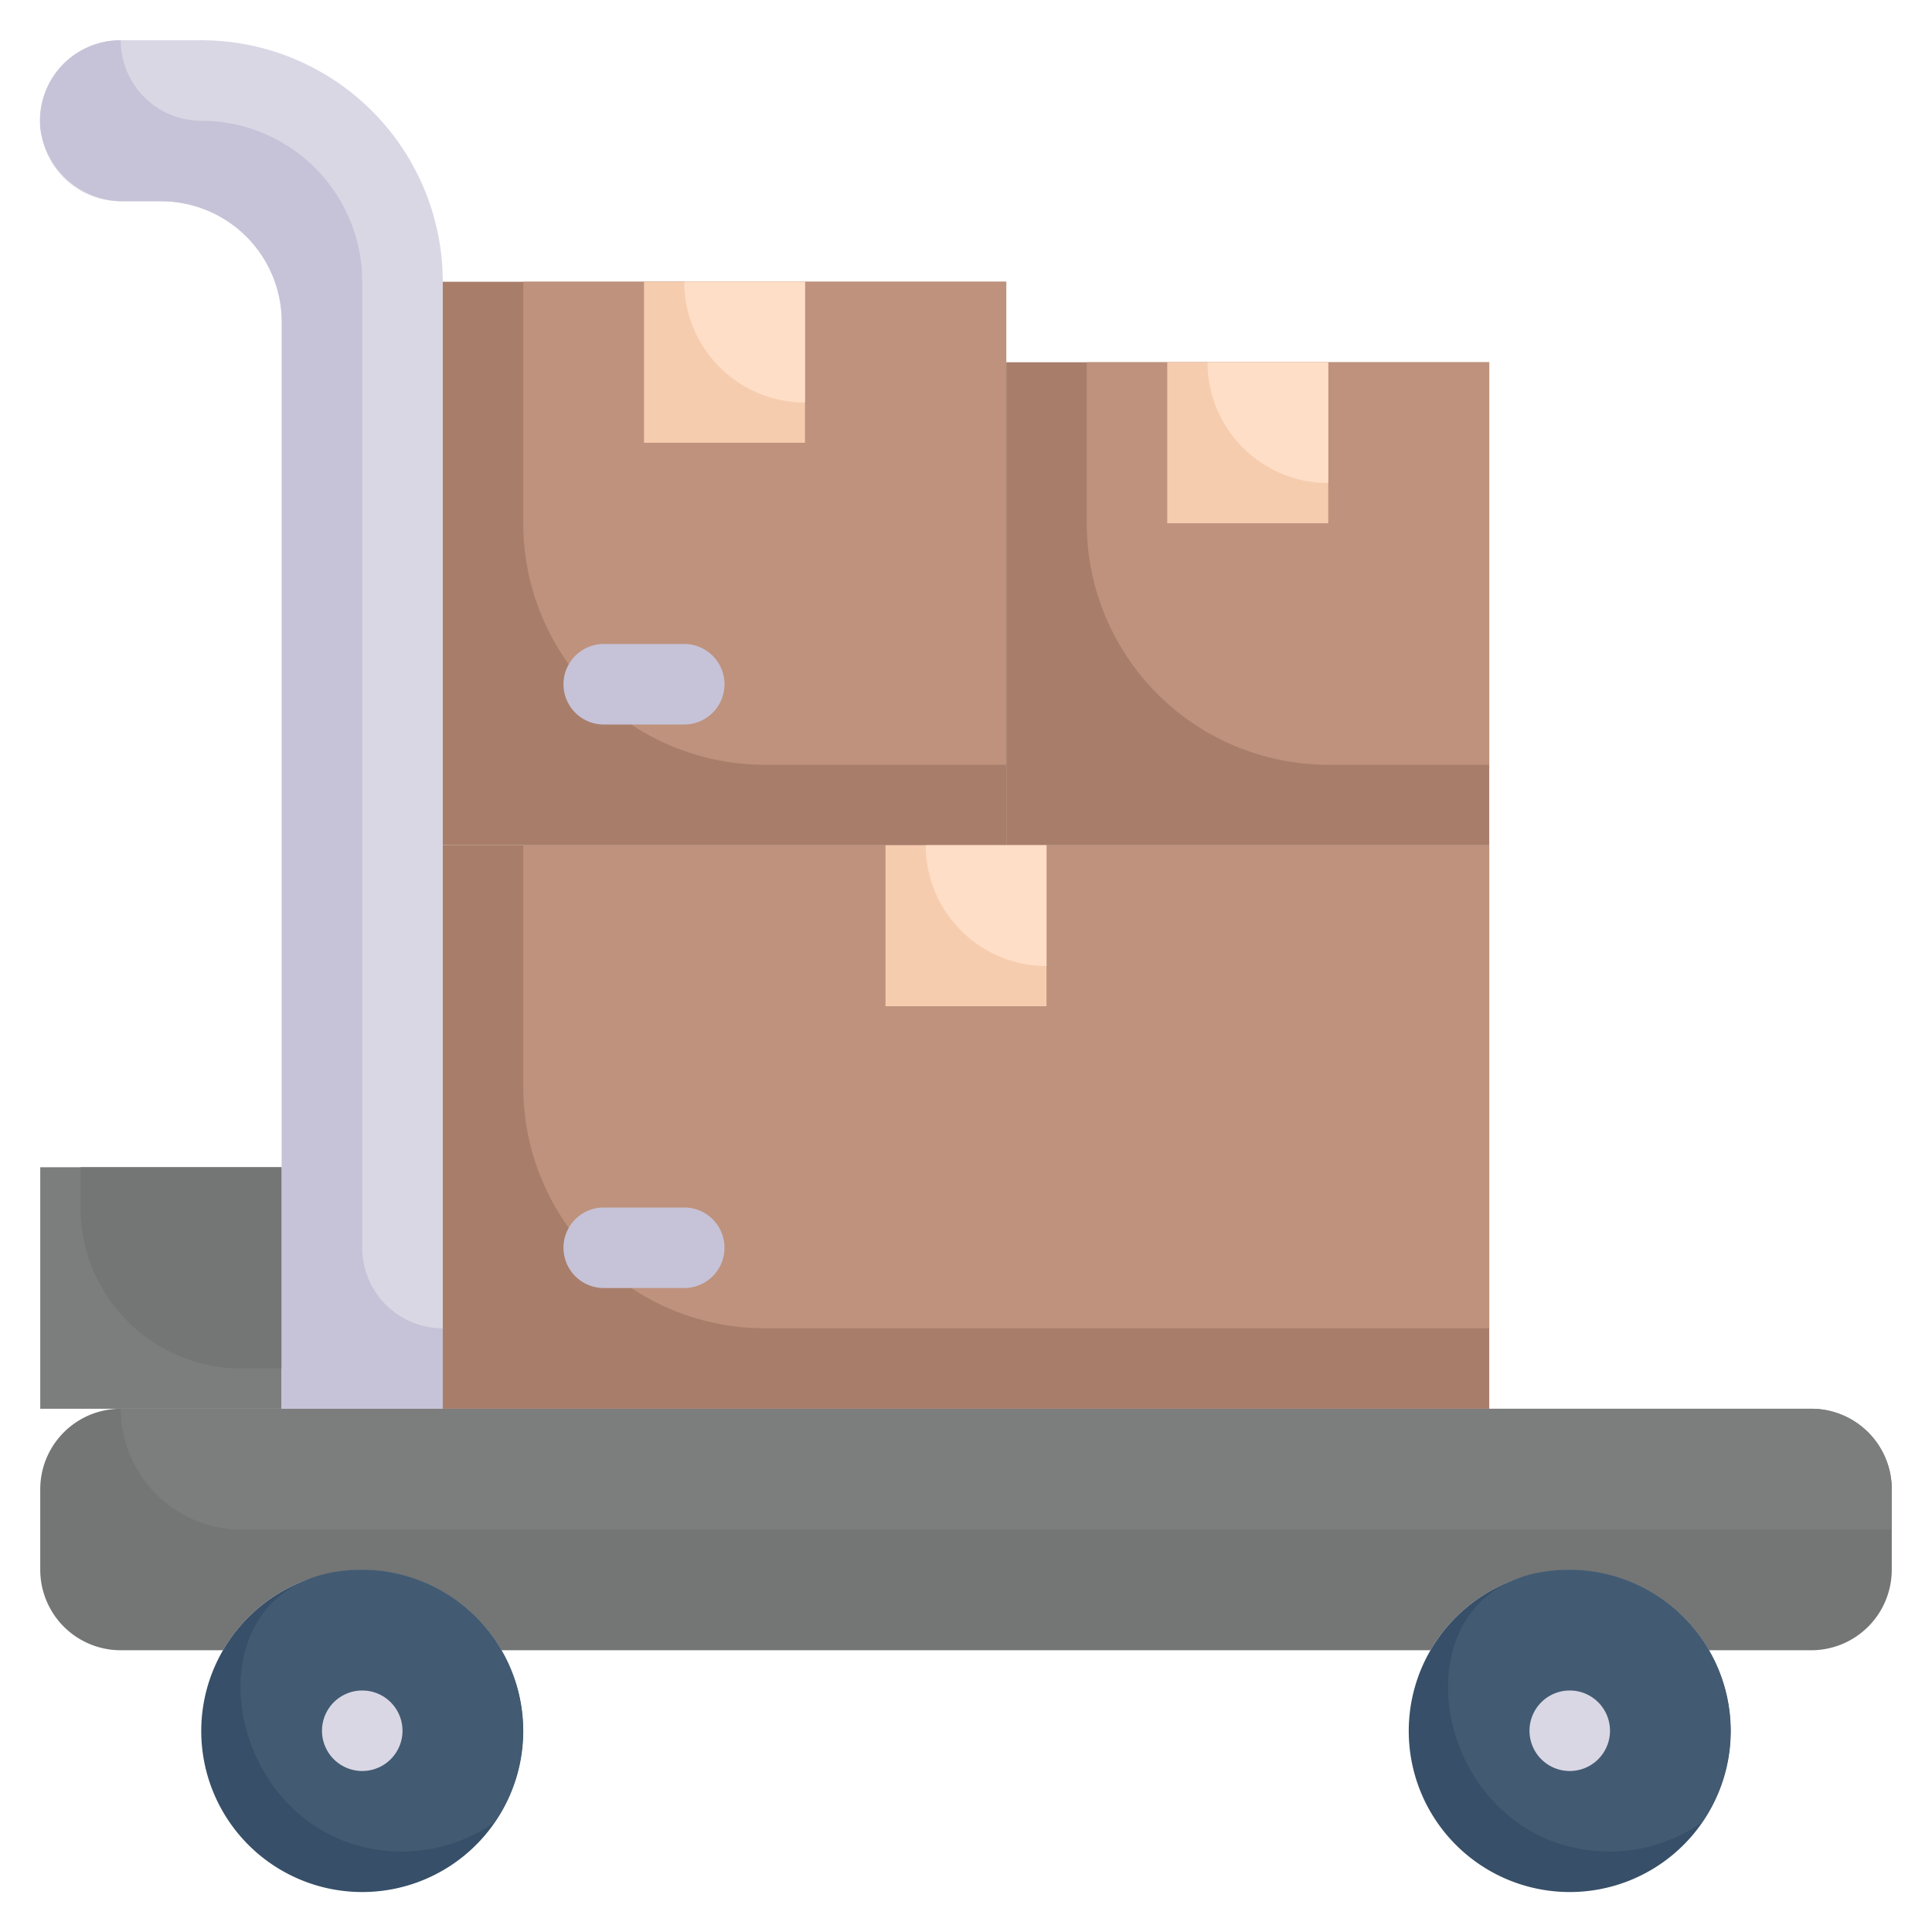 <svg xmlns="http://www.w3.org/2000/svg" viewBox="0 0 48 48">
  <g id="Trolley">
    <path fill="#747575" d="M47 37v2a2 2 0 0 1-2 2h-2.54a4 4 0 0 0-6.92 0H12.46a4 4 0 0 0-6.92 0H3a2 2 0 0 1-2-2v-2a2 2 0 0 1 2-2h42a2 2 0 0 1 2 2z"/>
    <path fill="#7c7d7d" d="M1 29h6v6H1z"/>
    <path fill="#747575" d="M7 29v5H6a4 4 0 0 1-4-4v-1z"/>
    <path fill="#dad7e5" d="M11 7v28H7V8a3 3 0 0 0-3-3H3a2 2 0 0 1 0-4h2a6 6 0 0 1 6 6z"/>
    <path fill="#c6c3d8" d="M9 31V7a4 4 0 0 0-4-4 2 2 0 0 1-2-2 2 2 0 0 0-2 2.18A2.08 2.08 0 0 0 3.11 5H4a3 3 0 0 1 3 3v27h4v-2a2 2 0 0 1-2-2z"/>
    <path fill="#374f68" d="M43 43a4 4 0 1 1-7.46-2A4 4 0 0 1 43 43z"/>
    <path fill="#425b72" d="M42.28 45.28A4 4 0 0 1 40 46c-4.58 0-5.7-7-1-7a4 4 0 0 1 3.28 6.28z"/>
    <path fill="#374f68" d="M13 43a4 4 0 1 1-7.46-2A4 4 0 0 1 13 43z"/>
    <path fill="#425b72" d="M12.28 45.28A4 4 0 0 1 10 46c-4.58 0-5.7-7-1-7a4 4 0 0 1 3.28 6.28z"/>
    <path fill="#a87e6b" d="M11 21h26v14H11z"/>
    <path fill="#be927c" d="M37 21v12H19a6 6 0 0 1-6-6v-6z"/>
    <path fill="#a87e6b" d="M11 7h14v14H11z"/>
    <path fill="#be927c" d="M25 7v12h-6a6 6 0 0 1-6-6V7z"/>
    <path fill="#a87e6b" d="M25 9h12v12H25z"/>
    <path fill="#be927c" d="M37 9v10h-4a6 6 0 0 1-6-6V9z"/>
    <path fill="#f6ccaf" d="M16 7h4v4h-4z"/>
    <path fill="#ffdec7" d="M20 7v3a3 3 0 0 1-3-3z"/>
    <path fill="#f6ccaf" d="M29 9h4v4h-4z"/>
    <path fill="#ffdec7" d="M33 9v3a3 3 0 0 1-3-3z"/>
    <path fill="#dad7e5" d="M8 43a1 1 0 0 1 2 0 1 1 0 0 1-2 0zM38 43a1 1 0 0 1 2 0 1 1 0 0 1-2 0z"/>
    <path fill="#f6ccaf" d="M22 21h4v4h-4z"/>
    <path fill="#ffdec7" d="M26 21v3a3 3 0 0 1-3-3z"/>
    <path fill="#c6c3d8" d="M17 18h-2a1 1 0 0 1 0-2h2a1 1 0 0 1 0 2zM17 32h-2a1 1 0 0 1 0-2h2a1 1 0 0 1 0 2z"/>
    <path fill="#7c7d7d" d="M47 37v1H6a3 3 0 0 1-3-3h42a2 2 0 0 1 2 2z"/>
  </g>
</svg>

